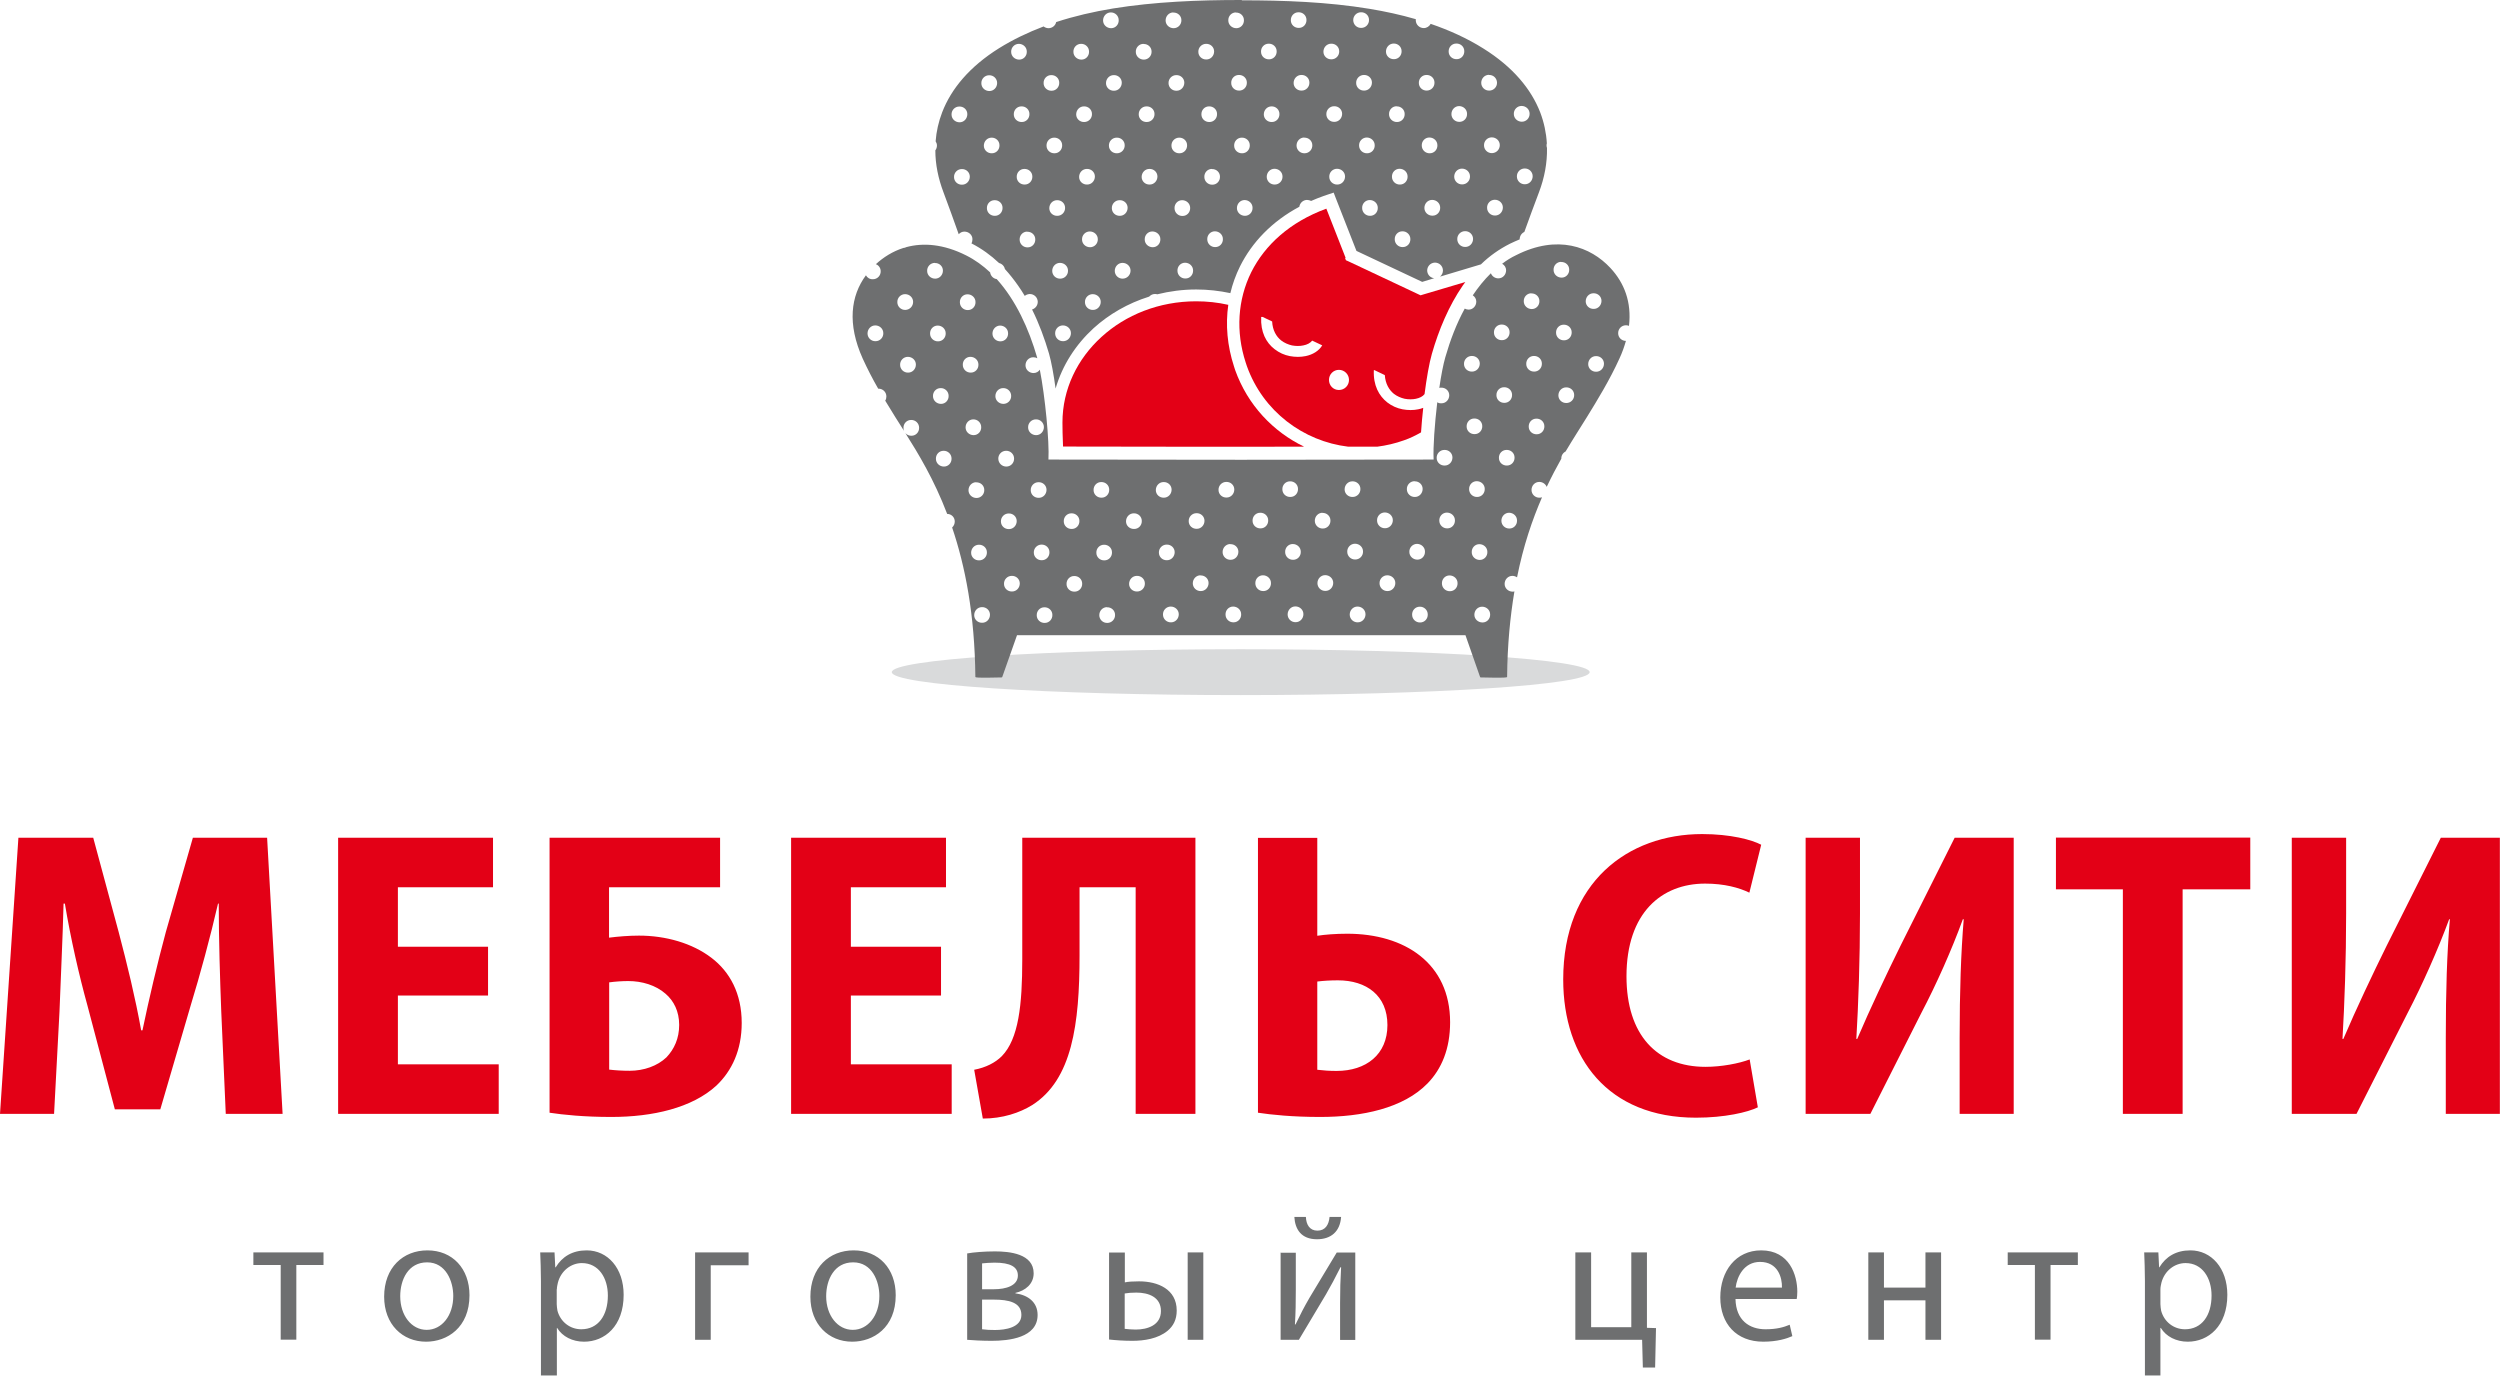 <?xml version="1.0" encoding="UTF-8"?> <svg xmlns="http://www.w3.org/2000/svg" id="_Слой_2" data-name="Слой 2" viewBox="0 0 171.09 94.14"><defs><style> .cls-1 { fill: #e30016; } .cls-1, .cls-2, .cls-3 { fill-rule: evenodd; stroke-width: 0px; } .cls-2 { fill: #6e6f70; } .cls-3 { fill: #d9dadb; } </style></defs><g id="_Слой_1-2" data-name="Слой 1"><path class="cls-2" d="m147.85,88.23c0-.15.04-.31.07-.45.21-.81.9-1.34,1.65-1.34,1.15,0,1.78,1.02,1.78,2.22,0,1.37-.67,2.31-1.82,2.31-.78,0-1.43-.52-1.63-1.27-.02-.14-.05-.29-.05-.45v-1.02Zm-1.07,5.9h1.07v-3.25h.03c.36.59,1.05.94,1.84.94,1.41,0,2.71-1.06,2.71-3.21,0-1.82-1.09-3.04-2.53-3.04-.98,0-1.68.43-2.12,1.16h-.02l-.05-1.02h-.97c.02.57.05,1.19.05,1.95v6.47Zm-9.38-8.42v.86h1.86v5.11h1.07v-5.11h1.87v-.86h-4.81Zm-9.54,0v5.98h1.07v-2.7h2.84v2.7h1.07v-5.98h-1.07v2.41h-2.84v-2.41h-1.07Zm-9.08,2.41c.09-.75.57-1.76,1.67-1.76,1.22,0,1.52,1.07,1.5,1.76h-3.17Zm4.18.78c.02-.11.04-.28.04-.51,0-1.1-.52-2.82-2.47-2.82-1.74,0-2.8,1.42-2.8,3.22s1.1,3.03,2.94,3.03c.95,0,1.61-.21,1.99-.38l-.18-.78c-.41.17-.88.31-1.66.31-1.09,0-2.02-.61-2.05-2.07h4.2Zm-15.15-3.19v5.98h4.57l.05,1.9h.84l.06-2.7-.62-.02v-5.16h-1.07v5.12h-2.75v-5.12h-1.07Zm-19.23-2.43c.05.85.47,1.53,1.55,1.53.95,0,1.58-.52,1.65-1.53h-.79c-.05.55-.3.94-.83.94s-.77-.41-.79-.94h-.79Zm-.94,2.43v5.98h1.25c.64-1.05,1.3-2.2,1.86-3.12.35-.61.61-1.09.99-1.85h.04c-.05.96-.07,1.47-.07,2.45v2.53h1.04v-5.98h-1.27l-1.86,3.09c-.4.69-.61,1.11-.96,1.83h-.04c.05-.85.06-1.45.06-2.39v-2.52h-1.02Zm-6.36,5.98h1.07v-5.98h-1.07v5.98Zm-4.31-3.17c.22-.04.49-.06.8-.06.82,0,1.68.3,1.68,1.26s-.9,1.27-1.73,1.27c-.31,0-.54-.03-.75-.05v-2.42Zm-1.07-2.8v5.95c.44.05,1,.09,1.6.09.79,0,1.75-.14,2.41-.69.38-.32.62-.75.62-1.38,0-1.47-1.3-2-2.58-2-.4,0-.74.02-.97.07v-2.04h-1.07Zm-8.69,3.22h.79c1.04,0,1.9.19,1.9,1.05s-1.09,1.03-1.81,1.03c-.35,0-.57-.01-.88-.05v-2.04Zm.01-2.48c.26-.02.48-.05.84-.05,1.09,0,1.6.29,1.6.88,0,.7-.82.94-1.63.94h-.82v-1.76Zm-1.04,5.23c.32.03,1.01.07,1.68.07,1.17,0,3.15-.2,3.15-1.77,0-.86-.64-1.36-1.52-1.48v-.03c.68-.15,1.25-.61,1.25-1.34,0-1.34-1.65-1.5-2.65-1.5-.7,0-1.48.06-1.9.14v5.9Zm-7.79-5.3c1.29,0,1.79,1.29,1.79,2.3,0,1.34-.78,2.32-1.82,2.32s-1.82-.99-1.82-2.3c0-1.14.56-2.32,1.84-2.32Zm.03-.82c-1.66,0-2.96,1.17-2.96,3.17,0,1.89,1.25,3.08,2.86,3.08,1.45,0,2.98-.96,2.98-3.18,0-1.82-1.16-3.07-2.88-3.07Zm-10.85.14v5.98h1.07v-5.1h2.59v-.88h-3.67Zm-9.46,2.52c0-.15.04-.31.07-.45.21-.81.9-1.34,1.64-1.34,1.15,0,1.78,1.02,1.78,2.22,0,1.37-.67,2.31-1.82,2.31-.78,0-1.43-.52-1.63-1.27-.02-.14-.05-.29-.05-.45v-1.02Zm-1.07,5.9h1.07v-3.25h.02c.36.59,1.05.94,1.84.94,1.41,0,2.71-1.06,2.71-3.21,0-1.82-1.09-3.04-2.53-3.04-.98,0-1.68.43-2.12,1.16h-.03l-.05-1.02h-.98c.02.57.05,1.19.05,1.95v6.47Zm-7.81-7.74c1.28,0,1.79,1.29,1.79,2.3,0,1.34-.78,2.32-1.82,2.32s-1.81-.99-1.81-2.3c0-1.14.55-2.32,1.84-2.32Zm.02-.82c-1.66,0-2.96,1.17-2.96,3.17,0,1.89,1.25,3.08,2.87,3.08,1.44,0,2.97-.96,2.97-3.18,0-1.82-1.16-3.07-2.88-3.07Zm-11.91.14v.86h1.87v5.11h1.07v-5.11h1.86v-.86h-4.81Z"></path><path class="cls-1" d="m156.84,57.33v18.9h4.43l3.51-6.93c.98-1.88,2.07-4.32,2.83-6.39h.05c-.2,2.3-.28,4.94-.28,8.13v5.19h3.7v-18.9h-4.04l-3.7,7.38c-.93,1.88-2.1,4.35-2.97,6.39h-.06c.14-2.35.25-5.44.25-8.58v-5.19h-3.73Zm-11.56,18.9h4.09v-15.37h4.63v-3.54h-13.3v3.54h4.58v15.37Zm-21.71-18.9v18.9h4.43l3.5-6.93c.99-1.88,2.08-4.32,2.83-6.39h.06c-.19,2.3-.28,4.94-.28,8.13v5.19h3.7v-18.9h-4.04l-3.7,7.38c-.93,1.88-2.1,4.35-2.97,6.39h-.06c.14-2.35.25-5.44.25-8.58v-5.19h-3.73Zm-3.82,15.17c-.73.28-1.94.51-3.03.51-3.34,0-5.41-2.19-5.41-6.2,0-4.35,2.41-6.34,5.38-6.34,1.32,0,2.33.28,3.03.62l.81-3.28c-.64-.34-2.1-.73-4.04-.73-5.1,0-9.51,3.31-9.51,9.95,0,5.39,3.06,9.46,9.09,9.46,1.96,0,3.54-.37,4.23-.71l-.56-3.28Zm-29.59-5.33c.42-.05.87-.08,1.4-.08,1.96,0,3.39,1.04,3.39,3.06s-1.46,3.14-3.48,3.14c-.5,0-.89-.03-1.32-.08v-6.03Zm-4.07-9.84v18.82c.93.14,2.36.29,4.26.29,2.86,0,5.69-.59,7.35-2.3.95-.98,1.54-2.35,1.54-4.18,0-4.04-3.11-6.06-7.04-6.06-.79,0-1.54.06-2.05.14v-6.7h-4.07Zm-16.13,0v8.33c0,3.11-.25,5.44-1.4,6.62-.45.45-1.1.78-1.89.93l.59,3.34c1.35,0,2.52-.39,3.39-.93,2.72-1.74,3.23-5.52,3.23-10.24v-4.66h3.84v15.51h4.09v-18.9h-11.86Zm-5.56,7.46h-6.17v-4.07h6.51v-3.39h-10.6v18.9h10.99v-3.39h-6.9v-4.71h6.17v-3.34Zm-22.72,2.44c.45-.06.9-.09,1.32-.09.93,0,1.88.28,2.55.87.56.48.93,1.2.93,2.13s-.34,1.66-.87,2.22c-.62.59-1.54.92-2.52.92-.5,0-.98-.03-1.4-.08v-5.97Zm-4.07-9.9v18.82c.93.14,2.35.29,4.23.29,2.83,0,5.52-.62,7.18-2.14,1.07-1.01,1.74-2.44,1.74-4.29,0-2.02-.81-3.5-2.07-4.46-1.32-1.01-3.14-1.52-4.96-1.52-.67,0-1.43.06-2.05.14v-3.45h7.6v-3.39h-11.67Zm-4.21,7.46h-6.17v-4.07h6.51v-3.39h-10.6v18.9h10.99v-3.39h-6.9v-4.71h6.17v-3.34Zm-17.95,11.44h3.89l-1.06-18.9h-5.08l-1.85,6.45c-.59,2.19-1.15,4.57-1.6,6.73h-.09c-.39-2.19-.95-4.49-1.54-6.73l-1.74-6.45H1.26l-1.26,18.9h3.7l.37-6.98c.08-2.22.22-4.99.28-7.41h.09c.39,2.36.98,4.94,1.54,6.96l1.88,7.12h3.11l2.1-7.18c.62-2.02,1.32-4.6,1.85-6.9h.05c0,2.55.09,5.19.17,7.35l.31,7.04Z"></path><path class="cls-3" d="m84.91,44.43c13.19,0,23.88.7,23.88,1.57s-10.7,1.57-23.88,1.57-23.88-.7-23.88-1.57,10.69-1.57,23.88-1.57Z"></path><path class="cls-2" d="m84.99,0h-.09c-2.88,0-5.88.12-8.73.58-1.33.22-2.64.52-3.89.93-.05.24-.26.41-.51.42-.13,0-.25-.04-.35-.12-1.08.41-2.1.9-3.05,1.49-2.03,1.27-3.27,2.78-3.89,4.38-.25.65-.4,1.32-.45,1.99.05.08.09.18.09.28,0,.13-.04.25-.11.34,0,.96.2,1.92.55,2.85.36.96.71,1.93,1.05,2.89.1-.11.23-.18.39-.18.3,0,.55.23.55.52,0,.1-.02.2-.07.29h.01c.7.36,1.32.81,1.88,1.34.2.05.36.21.4.41.32.35.62.73.9,1.13.16.23.32.47.46.71.09-.08.21-.12.34-.13.3,0,.54.23.55.53,0,.25-.16.46-.39.53.48.96.86,2,1.16,3.02.16.56.32,1.43.45,2.39.46-1.59,1.37-3,2.6-4.13,1.06-.96,2.36-1.71,3.8-2.16.1-.1.23-.18.39-.18.06,0,.11,0,.17.02.85-.21,1.74-.33,2.66-.33.8,0,1.59.09,2.34.25.15-.63.37-1.24.66-1.83.82-1.64,2.17-3.07,4.06-4.08.04-.26.25-.46.52-.47.1,0,.2.03.29.07.27-.12.55-.23.83-.33h0s.32-.11.32-.11l.39-.13.15.39,1.41,3.6,4.5,2.12.82-.25c-.27-.03-.47-.25-.48-.52,0-.3.23-.54.53-.55.3,0,.54.23.55.53,0,.17-.07.32-.2.43l2.8-.84c.58-.57,1.25-1.04,1.98-1.41.23-.11.45-.21.67-.3,0-.23.13-.42.32-.51.33-.91.66-1.82,1-2.71.38-1,.57-2.02.55-3.04-.02-.05-.03-.11-.03-.16,0-.05,0-.1.02-.15-.04-.71-.19-1.42-.45-2.11-.62-1.6-1.86-3.11-3.89-4.38-1.11-.7-2.33-1.25-3.61-1.69-.09.17-.27.29-.47.29-.3,0-.54-.23-.55-.52,0-.03,0-.06,0-.09-1.03-.3-2.09-.53-3.18-.71-2.85-.47-5.85-.58-8.73-.58h0Zm10.39,2.98c-.3,0-.53.25-.53.55,0,.3.25.53.55.52.3,0,.53-.25.52-.55,0-.3-.25-.53-.55-.52Zm-2.04,2.15c-.3,0-.54.25-.53.55,0,.3.25.53.55.52.3,0,.53-.25.53-.55,0-.3-.25-.53-.55-.52Zm-2.04,2.14c-.3,0-.54.25-.53.55,0,.3.25.53.55.52.3,0,.53-.25.53-.55,0-.3-.25-.53-.55-.52Zm-2.04,2.14c-.3,0-.53.25-.53.55,0,.3.25.54.55.53.3,0,.54-.25.53-.55,0-.3-.25-.53-.55-.52Zm-2.04,2.14c-.3,0-.53.25-.53.55,0,.3.25.54.55.53.3,0,.54-.25.53-.55,0-.3-.25-.53-.55-.53Zm-2.04,2.14c-.3,0-.53.25-.53.55,0,.3.25.53.55.53.3,0,.53-.25.52-.55,0-.3-.25-.53-.55-.53Zm-2.04,2.14c-.3,0-.53.25-.52.55,0,.3.25.54.55.53.3,0,.53-.25.52-.55,0-.3-.25-.53-.55-.53Zm-2.04,2.15c-.3,0-.53.25-.52.55,0,.3.25.54.55.53.3,0,.53-.25.52-.55,0-.3-.25-.53-.55-.53Zm-10.21,10.72c-.3,0-.54.25-.53.55,0,.3.25.53.55.53.3,0,.53-.25.53-.55,0-.3-.25-.54-.55-.53Zm-2.04,2.15c-.3,0-.54.25-.53.55s.25.53.55.53c.3,0,.54-.25.53-.55,0-.3-.25-.54-.55-.53Zm-2.04,2.15c-.3,0-.53.25-.53.55,0,.3.25.53.55.53.3,0,.54-.25.53-.55,0-.3-.25-.53-.55-.52Zm2.92-30c-.3,0-.54.25-.53.55,0,.3.25.53.55.53.3,0,.53-.25.52-.55,0-.3-.25-.53-.55-.53Zm-2.04,2.15c-.3,0-.54.25-.53.55,0,.3.25.53.55.53.3,0,.53-.25.53-.55,0-.3-.25-.54-.55-.53Zm-2.04,2.14c-.3,0-.54.25-.53.55,0,.3.25.53.55.53.3,0,.53-.25.53-.56,0-.3-.25-.53-.55-.52ZM88.86.84c-.3,0-.53.25-.52.55,0,.3.25.53.55.52.3,0,.53-.25.52-.55,0-.3-.25-.53-.55-.52Zm-2.04,2.15c-.3,0-.53.25-.52.55,0,.3.25.53.55.52.3,0,.53-.25.52-.55,0-.3-.25-.53-.55-.52Zm-2.04,2.14c-.3,0-.53.25-.52.55,0,.3.25.53.55.52.3,0,.53-.25.52-.55,0-.3-.25-.53-.55-.52Zm-2.04,2.15c-.3,0-.53.25-.52.55,0,.3.25.53.55.52.3,0,.53-.25.52-.55,0-.3-.25-.53-.55-.52Zm-2.04,2.14c-.3,0-.54.25-.53.55,0,.3.25.53.55.52.3,0,.53-.25.52-.55,0-.3-.25-.53-.55-.52Zm-2.04,2.14c-.3,0-.53.25-.53.55,0,.3.25.53.55.52.3,0,.53-.25.53-.55,0-.3-.25-.53-.55-.52Zm-2.04,2.14c-.3,0-.54.25-.53.55,0,.3.25.53.55.52.3,0,.53-.25.53-.55,0-.3-.25-.53-.55-.52Zm-2.04,2.14c-.3,0-.54.25-.53.55,0,.3.25.53.55.53.3,0,.54-.25.53-.55,0-.3-.25-.53-.55-.53Zm-2.04,2.15c-.3,0-.53.25-.53.55,0,.3.25.54.55.53.3,0,.54-.25.53-.55,0-.3-.25-.53-.55-.53Zm-4.09,4.29c-.3,0-.53.25-.53.55,0,.3.25.54.55.53.3,0,.53-.25.52-.55,0-.3-.25-.53-.55-.53Zm-2.04,2.14c-.3,0-.53.25-.52.55,0,.3.25.54.55.53.3,0,.53-.25.52-.55,0-.3-.25-.53-.55-.53Zm-2.04,2.14c-.3,0-.53.25-.52.55,0,.3.25.53.55.53.3,0,.53-.25.52-.55,0-.3-.25-.54-.55-.53Zm37.06,14.96c-.3,0-.53.25-.53.55,0,.3.25.53.56.53.3,0,.53-.25.52-.55,0-.3-.25-.53-.55-.53Zm1.85-6.43c-.3,0-.53.25-.53.55,0,.3.25.54.55.53.3,0,.53-.25.52-.55,0-.3-.25-.53-.55-.53Zm-2.04,2.15c-.3,0-.53.25-.52.55,0,.3.25.53.55.53.3,0,.53-.25.52-.55,0-.3-.25-.53-.55-.53Zm-2.04,2.14c-.3,0-.53.25-.52.55,0,.3.25.54.55.53.3,0,.53-.25.52-.55,0-.3-.25-.53-.55-.53Zm-2.04,2.14c-.3,0-.53.25-.52.55,0,.3.25.54.55.53.3,0,.53-.25.52-.55,0-.3-.25-.54-.55-.53Zm12.06-17.15c-.3,0-.53.25-.53.55,0,.3.25.53.55.52.3,0,.53-.25.53-.55,0-.3-.25-.53-.55-.52Zm-2.04,2.14c-.3,0-.53.25-.53.55,0,.3.25.53.55.52.3,0,.54-.25.53-.55,0-.3-.25-.53-.55-.52Zm-2.04,2.14c-.3,0-.53.25-.52.55,0,.3.25.53.55.52.3,0,.53-.25.52-.55,0-.3-.25-.53-.55-.52Zm-2.04,2.14c-.3,0-.53.25-.52.55,0,.3.25.53.55.52.3,0,.53-.25.52-.55,0-.3-.25-.53-.55-.52Zm-2.04,2.14c-.3,0-.53.25-.52.55,0,.3.25.54.55.53.3,0,.53-.25.52-.55,0-.3-.25-.53-.55-.53Zm-2.04,2.15c-.3,0-.53.25-.52.55,0,.3.25.54.55.53.3,0,.53-.25.52-.55,0-.3-.25-.53-.55-.53Zm-2.04,2.14c-.3,0-.54.25-.53.55,0,.3.25.53.55.53.3,0,.53-.25.52-.55,0-.3-.25-.53-.55-.53Zm-2.04,2.15c-.3,0-.54.25-.53.55,0,.3.25.54.55.53.3,0,.53-.25.53-.55,0-.3-.25-.53-.55-.53Zm-2.04,2.14c-.3,0-.53.25-.53.55,0,.3.25.54.55.53.3,0,.53-.25.53-.55,0-.3-.25-.53-.55-.53Zm16.15-21.44c-.3,0-.53.25-.53.55,0,.3.25.53.55.52.3,0,.53-.25.53-.55,0-.3-.25-.53-.55-.52Zm-2.04,2.15c-.3,0-.53.25-.52.55,0,.3.25.53.55.52.3,0,.53-.25.52-.55,0-.3-.25-.53-.55-.52Zm-2.04,2.14c-.3,0-.53.25-.52.55,0,.3.25.53.55.52.3,0,.53-.25.52-.55,0-.3-.25-.53-.55-.52Zm-2.04,2.14c-.3,0-.53.25-.52.55,0,.3.25.53.55.52.3,0,.53-.25.52-.55,0-.3-.25-.53-.55-.52Zm-2.04,2.14c-.3,0-.53.25-.52.55,0,.3.25.53.55.52.3,0,.53-.25.52-.55,0-.3-.25-.53-.55-.52Zm-2.04,2.15c-.3,0-.54.25-.53.55,0,.3.25.53.55.52.3,0,.53-.25.53-.55,0-.3-.25-.53-.55-.52Zm-2.04,2.14c-.3,0-.54.25-.53.55,0,.3.25.54.55.53.3,0,.53-.25.53-.55,0-.3-.25-.53-.55-.52Zm-2.04,2.14c-.3,0-.54.25-.53.55,0,.3.25.54.55.53.3,0,.53-.25.53-.55,0-.3-.25-.53-.55-.53Zm-2.04,2.14c-.3,0-.54.25-.53.55,0,.3.25.54.55.53.3,0,.54-.25.53-.55,0-.3-.25-.53-.55-.53Zm-2.04,2.15c-.3,0-.53.25-.53.55,0,.3.25.54.55.53.3,0,.53-.25.53-.55,0-.3-.25-.53-.55-.53Zm-2.04,2.14c-.3,0-.53.25-.53.55,0,.3.25.54.55.53.3,0,.53-.25.53-.55,0-.3-.25-.53-.55-.53Zm18.19-23.58c-.3,0-.53.25-.52.55,0,.3.25.53.55.53.3,0,.53-.25.52-.55,0-.3-.25-.53-.55-.52Zm-2.04,2.15c-.3,0-.53.25-.52.55,0,.3.25.53.55.53.3,0,.53-.25.52-.55,0-.3-.25-.53-.55-.52Zm-2.04,2.14c-.3,0-.53.25-.52.55,0,.3.25.53.55.52.3,0,.53-.25.52-.55,0-.3-.25-.53-.55-.52Zm-2.04,2.15c-.3,0-.54.25-.53.55,0,.3.25.53.55.52.3,0,.53-.25.53-.55,0-.3-.25-.53-.55-.52Zm-8.17,8.58c-.3,0-.53.25-.53.55,0,.3.25.53.55.52.3,0,.54-.25.53-.55,0-.3-.25-.53-.55-.52Zm-2.04,2.15c-.3,0-.53.25-.53.55,0,.3.25.54.55.53.3,0,.53-.25.52-.55,0-.3-.25-.53-.55-.52Zm-2.04,2.14c-.3,0-.53.25-.52.55,0,.3.25.54.55.53.3,0,.53-.25.52-.55,0-.3-.25-.53-.55-.53Zm-2.04,2.14c-.3,0-.53.25-.52.55,0,.3.25.54.55.53.3,0,.53-.25.52-.55,0-.3-.25-.53-.55-.53Zm-2.04,2.14c-.3,0-.53.25-.52.55,0,.3.25.54.55.53.3,0,.53-.25.52-.55,0-.3-.25-.53-.55-.53Zm3.89-8.57c-.3,0-.53.25-.52.55,0,.3.25.53.55.52.3,0,.53-.25.52-.55,0-.3-.25-.53-.55-.52Zm-2.04,2.15c-.3,0-.53.25-.52.55,0,.3.25.53.55.52.3,0,.53-.25.52-.55,0-.3-.25-.53-.55-.52Zm-2.04,2.14c-.3,0-.53.25-.53.55,0,.3.25.54.55.53.3,0,.53-.25.53-.55,0-.3-.25-.53-.55-.52Zm-2.04,2.14c-.3,0-.53.25-.53.55,0,.3.25.54.55.53.3,0,.53-.25.53-.55,0-.3-.25-.53-.55-.52Zm-2.04,2.14c-.3,0-.54.25-.53.55,0,.3.25.54.55.53.3,0,.53-.25.53-.55,0-.3-.25-.53-.55-.53ZM104.13,7.25c-.3,0-.54.25-.53.55,0,.3.25.53.55.53.3,0,.54-.25.53-.55,0-.3-.25-.53-.55-.53Zm-2.04,2.15c-.3,0-.54.25-.53.55,0,.3.25.54.55.53s.53-.25.53-.55c0-.3-.25-.53-.55-.53Zm-2.04,2.14c-.3,0-.53.25-.53.55,0,.3.25.54.55.53.3,0,.54-.25.53-.55,0-.3-.25-.53-.55-.53Zm-2.04,2.14c-.3,0-.53.25-.53.55,0,.3.25.54.56.53.3,0,.53-.25.52-.55,0-.3-.25-.53-.55-.53Zm-2.04,2.15c-.3,0-.53.25-.52.55,0,.3.25.54.55.53.3,0,.53-.25.52-.55,0-.3-.25-.54-.55-.53Zm-16.34,17.16c-.3,0-.53.25-.53.55,0,.3.25.53.55.52.3,0,.53-.25.53-.55,0-.3-.25-.53-.55-.52Zm-2.04,2.14c-.3,0-.53.25-.53.55,0,.3.25.53.56.52.3,0,.53-.25.52-.55,0-.3-.25-.53-.55-.52Zm-2.04,2.15c-.3,0-.53.25-.52.55,0,.3.25.53.55.52.3,0,.53-.25.52-.55,0-.3-.25-.53-.55-.52Zm-2.04,2.14c-.3,0-.53.25-.52.55,0,.3.25.53.55.52.3,0,.53-.25.52-.55,0-.3-.25-.53-.55-.52Zm-2.04,2.14c-.3,0-.53.25-.52.55,0,.3.25.53.55.52.3,0,.53-.25.52-.55,0-.3-.25-.53-.55-.52ZM101.9,5.12c-.3,0-.53.25-.53.55,0,.3.25.54.55.53.3,0,.54-.25.53-.55s-.25-.53-.55-.52Zm-2.04,2.14c-.3,0-.53.25-.53.55,0,.3.25.54.55.53.3,0,.53-.25.52-.55,0-.3-.25-.53-.55-.53Zm-2.04,2.15c-.3,0-.53.25-.52.55,0,.3.25.54.55.53.3,0,.53-.25.52-.55,0-.3-.25-.53-.55-.53Zm-2.04,2.14c-.3,0-.53.25-.52.55,0,.3.25.54.55.53.3,0,.53-.25.52-.55,0-.3-.25-.53-.55-.53Zm-2.04,2.14c-.3,0-.53.25-.52.55,0,.3.25.54.55.53.3,0,.53-.25.52-.55,0-.3-.25-.53-.55-.53Zm-18.38,19.3c-.3,0-.53.25-.52.55,0,.3.25.53.55.52.3,0,.53-.25.52-.55,0-.3-.25-.53-.55-.52Zm-2.04,2.14c-.3,0-.53.25-.52.55,0,.3.25.53.55.52.3,0,.53-.25.52-.55,0-.3-.25-.53-.55-.52Zm-2.04,2.14c-.3,0-.54.25-.53.55,0,.3.25.53.55.52.3,0,.53-.25.52-.55,0-.3-.25-.53-.55-.52Zm-2.04,2.14c-.3,0-.54.25-.53.55,0,.3.25.53.55.52.3,0,.53-.25.53-.55,0-.3-.25-.53-.55-.52Zm-2.04,2.14c-.3,0-.53.25-.53.55,0,.3.25.53.55.52.3,0,.53-.25.53-.55,0-.3-.25-.53-.55-.52ZM99.66,2.98c-.3,0-.53.25-.52.55,0,.3.25.53.55.52.3,0,.53-.25.52-.55,0-.3-.25-.53-.55-.52Zm-2.04,2.15c-.3,0-.53.25-.52.55,0,.3.25.53.55.52s.53-.25.52-.55c0-.3-.25-.53-.55-.52Zm-2.04,2.14c-.3,0-.53.25-.52.55,0,.3.25.54.55.53.3,0,.53-.25.52-.55,0-.3-.25-.53-.55-.52Zm-2.04,2.14c-.3,0-.54.25-.53.55,0,.3.25.54.55.53.3,0,.53-.25.52-.55,0-.3-.25-.53-.55-.53Zm-2.04,2.14c-.3,0-.54.25-.53.55,0,.3.25.54.55.53.3,0,.53-.25.53-.55,0-.3-.25-.53-.55-.53Zm-20.43,21.45c-.3,0-.54.25-.53.55,0,.3.25.53.55.52.3,0,.53-.25.53-.55,0-.3-.25-.53-.55-.52Zm-2.04,2.14c-.3,0-.54.25-.53.55,0,.3.25.53.55.52.3,0,.53-.25.53-.55,0-.3-.25-.53-.55-.52Zm-2.04,2.14c-.3,0-.53.25-.53.55,0,.3.25.53.55.52.3,0,.54-.25.53-.55,0-.3-.25-.53-.55-.52ZM93.14.84c-.3,0-.54.25-.53.55s.25.53.55.52c.3,0,.54-.25.53-.55,0-.3-.25-.53-.55-.52Zm-2.04,2.15c-.3,0-.53.25-.53.55,0,.3.25.53.55.52.3,0,.54-.25.53-.55,0-.3-.25-.53-.55-.52Zm-2.04,2.14c-.3,0-.53.25-.53.55,0,.3.25.53.55.52.3,0,.54-.25.53-.55,0-.3-.25-.53-.55-.52Zm-2.04,2.15c-.3,0-.53.25-.53.55,0,.3.25.53.55.52.3,0,.53-.25.52-.55,0-.3-.25-.53-.55-.52Zm-2.04,2.14c-.3,0-.53.25-.52.55,0,.3.25.53.55.52.3,0,.53-.25.52-.55,0-.3-.25-.53-.55-.52Zm-2.04,2.14c-.3,0-.53.25-.52.55,0,.3.25.54.55.53.3,0,.53-.25.52-.55,0-.3-.25-.53-.55-.52Zm-2.04,2.14c-.3,0-.53.25-.52.55,0,.3.25.54.55.53.3,0,.53-.25.52-.55,0-.3-.25-.53-.55-.53Zm-2.04,2.14c-.3,0-.53.25-.52.55,0,.3.25.53.55.53.3,0,.53-.25.52-.55,0-.3-.25-.53-.55-.53Zm-2.04,2.15c-.3,0-.53.25-.53.55,0,.3.25.54.55.53s.53-.25.53-.55c0-.3-.25-.53-.55-.53Zm-2.04,2.14c-.3,0-.54.25-.53.55,0,.3.25.54.55.53.3,0,.53-.25.53-.55,0-.3-.25-.53-.55-.53Zm-2.04,2.14c-.3,0-.54.25-.53.55,0,.3.25.54.55.53.3,0,.53-.25.53-.55,0-.3-.25-.53-.55-.53Zm-4.09,4.29c-.3,0-.53.25-.53.55,0,.3.25.53.55.53.3,0,.54-.25.53-.55,0-.3-.25-.54-.55-.53Zm-2.04,2.14c-.3,0-.53.25-.53.55,0,.3.25.53.55.53.3,0,.53-.25.52-.55,0-.3-.25-.54-.55-.53Zm-2.04,2.15c-.3,0-.53.25-.52.55,0,.3.25.53.55.53.3,0,.53-.25.52-.55,0-.3-.25-.54-.55-.53ZM84.58.85c-.3,0-.53.25-.52.55,0,.3.25.53.55.53.3,0,.53-.25.52-.55,0-.3-.25-.53-.55-.52Zm-2.04,2.15c-.3,0-.54.25-.53.55,0,.3.25.53.55.52.3,0,.53-.25.53-.55,0-.3-.25-.53-.55-.52Zm-2.04,2.14c-.3,0-.54.25-.53.55,0,.3.25.53.55.52.3,0,.53-.25.53-.55,0-.3-.25-.53-.55-.52Zm-2.04,2.14c-.3,0-.54.25-.53.55,0,.3.25.53.55.52.3,0,.54-.25.53-.55,0-.3-.25-.53-.55-.52Zm-2.04,2.14c-.3,0-.54.25-.53.55,0,.3.25.53.55.52.3,0,.54-.25.53-.55,0-.3-.25-.53-.55-.52Zm-2.04,2.14c-.3,0-.53.25-.53.55,0,.3.25.53.55.52.3,0,.53-.25.53-.55,0-.3-.25-.53-.55-.52Zm-2.04,2.14c-.3,0-.53.25-.53.55,0,.3.25.53.55.52.3,0,.54-.25.53-.55,0-.3-.25-.53-.55-.52Zm-2.04,2.15c-.3,0-.53.25-.52.55,0,.3.25.54.55.53.3,0,.53-.25.52-.55,0-.3-.25-.53-.55-.52Zm-4.09,4.29c-.3,0-.53.25-.52.55,0,.3.25.54.55.53.3,0,.53-.25.52-.55,0-.3-.25-.53-.55-.53Zm-2.04,2.14c-.3,0-.53.25-.52.55,0,.3.25.54.55.53.3,0,.53-.25.52-.55,0-.3-.25-.53-.55-.53Zm-2.04,2.14c-.3,0-.54.25-.53.55,0,.3.25.54.55.53.3,0,.53-.25.53-.55,0-.3-.25-.53-.55-.53ZM80.3.85c-.3,0-.53.25-.53.55,0,.3.25.53.55.53.3,0,.54-.25.53-.55,0-.3-.25-.53-.55-.52Zm-2.04,2.15c-.3,0-.54.25-.53.55,0,.3.25.53.55.53.3,0,.54-.25.53-.55,0-.3-.25-.53-.55-.52Zm-2.04,2.14c-.3,0-.53.25-.53.55,0,.3.25.53.55.52.3,0,.53-.25.53-.55,0-.3-.25-.53-.55-.52Zm-2.04,2.14c-.3,0-.53.25-.53.55,0,.3.25.53.55.52.3,0,.54-.25.53-.55,0-.3-.25-.53-.55-.52Zm-2.04,2.14c-.3,0-.53.25-.52.55,0,.3.25.53.55.52.3,0,.53-.25.52-.55,0-.3-.25-.53-.55-.52Zm-2.04,2.14c-.3,0-.53.25-.52.55,0,.3.25.53.55.52.3,0,.53-.25.52-.55,0-.3-.25-.53-.55-.52Zm-2.04,2.14c-.3,0-.53.25-.52.55,0,.3.25.53.55.52.3,0,.53-.25.52-.55,0-.3-.25-.53-.55-.52Zm-4.08,4.29c-.3,0-.54.25-.53.55,0,.3.25.53.55.53.3,0,.53-.25.53-.55,0-.3-.25-.53-.55-.52Zm-2.04,2.14c-.3,0-.54.25-.53.55,0,.3.25.54.55.53s.53-.25.53-.55c0-.3-.25-.53-.55-.53Zm-2.04,2.14c-.3,0-.53.25-.53.55,0,.3.25.54.55.53.3,0,.54-.25.53-.55,0-.3-.25-.53-.55-.53ZM76.02.85c-.3,0-.53.25-.53.55,0,.3.25.53.55.53.3,0,.53-.25.52-.55,0-.3-.25-.54-.55-.53Zm-2.04,2.15c-.3,0-.53.25-.52.55,0,.3.25.53.55.53.3,0,.53-.25.52-.55,0-.3-.25-.54-.55-.53Zm-2.04,2.14c-.3,0-.53.25-.52.55,0,.3.25.53.55.52.3,0,.53-.25.52-.55,0-.3-.25-.53-.55-.52Zm-2.04,2.14c-.3,0-.53.25-.52.55,0,.3.25.53.55.52.3,0,.53-.25.52-.55,0-.3-.25-.53-.55-.52Zm-2.04,2.14c-.3,0-.53.25-.53.55,0,.3.25.53.55.52.3,0,.53-.25.52-.55,0-.3-.25-.53-.55-.52Zm-2.04,2.15c-.3,0-.54.25-.53.55,0,.3.25.53.55.52.3,0,.53-.25.53-.55,0-.3-.25-.53-.55-.52Zm38.52-.04c-.3,0-.54.25-.53.55,0,.3.25.54.55.53.3,0,.53-.25.53-.55,0-.3-.25-.54-.55-.53Zm-2.04,2.14c-.3,0-.54.25-.53.55,0,.3.25.54.55.53.3,0,.53-.25.53-.55,0-.3-.25-.53-.55-.53Zm-2.04,2.15c-.3,0-.54.25-.53.55,0,.3.25.54.55.53.3,0,.53-.25.53-.55,0-.3-.25-.54-.55-.53Zm-16.34,17.16c-.3,0-.54.25-.53.55,0,.3.25.53.55.52.3,0,.53-.25.53-.55,0-.3-.25-.53-.55-.52Zm-2.04,2.14c-.3,0-.54.25-.53.55,0,.3.25.53.55.52.3,0,.53-.25.53-.55,0-.3-.25-.53-.55-.52Zm-2.04,2.15c-.3,0-.54.25-.53.55,0,.3.25.53.55.52.3,0,.53-.25.53-.55,0-.3-.25-.53-.55-.52Zm-2.04,2.14c-.3,0-.53.25-.53.55,0,.3.25.53.55.52.3,0,.54-.25.53-.55,0-.3-.25-.53-.55-.52Zm20.31-8c-.04-.79.07-2.37.25-3.88.08.05.18.08.29.07.3,0,.53-.25.53-.55,0-.3-.25-.53-.55-.52-.05,0-.09,0-.13.02.12-.85.27-1.61.41-2.1.33-1.15.76-2.29,1.33-3.33.08.04.17.07.26.07.3,0,.53-.25.53-.55,0-.18-.1-.34-.24-.43.37-.55.78-1.06,1.24-1.51.08.21.28.35.51.35.3,0,.53-.25.53-.55,0-.2-.11-.36-.27-.45.3-.23.62-.43.96-.59,2.83-1.43,5.09-.58,6.45.88.95,1.02,1.46,2.34,1.27,3.96-.07-.03-.14-.04-.21-.04-.3,0-.54.25-.53.55,0,.29.24.52.53.52-.11.39-.25.79-.44,1.2-.66,1.46-1.53,2.88-2.24,4.03-.42.68-.92,1.45-1.45,2.34-.18.09-.3.28-.29.49h0c-.33.59-.67,1.23-1,1.93-.08-.2-.28-.34-.51-.34-.3,0-.53.25-.53.55,0,.3.25.54.55.53.06,0,.12-.01.17-.03-.66,1.52-1.28,3.32-1.71,5.48-.09-.06-.2-.1-.32-.1-.3,0-.53.25-.53.55,0,.3.25.53.55.53.04,0,.08,0,.12-.02-.29,1.73-.48,3.67-.5,5.86-.03.09-1.43.03-1.81.03-.02,0-.03-.01-.04-.03l-1-2.86h-30.69l-1.01,2.86s-.02.03-.04.03c-.38,0-1.78.06-1.8-.03-.04-4.29-.7-7.6-1.59-10.23.11-.1.18-.25.18-.41,0-.29-.23-.52-.52-.52-.9-2.36-1.97-4.12-2.86-5.53.1.11.25.19.42.18.3,0,.53-.25.52-.55,0-.3-.25-.54-.55-.53-.3,0-.53.25-.52.55,0,.07.01.14.04.2-.21-.33-.4-.64-.59-.93-.22-.36-.46-.74-.7-1.14.06-.09.08-.19.08-.29,0-.3-.25-.54-.55-.53h-.01c-.38-.66-.74-1.36-1.06-2.06-1.07-2.38-.82-4.29.22-5.7.09.17.27.28.48.27.3,0,.54-.25.53-.55,0-.22-.14-.41-.33-.48.52-.48,1.16-.88,1.88-1.11.07,0,.14-.03.21-.06,1.16-.31,2.54-.21,4.09.57.6.3,1.15.7,1.64,1.16.03.24.22.43.45.46,1.31,1.45,2.2,3.4,2.77,5.38v.04c-.07-.05-.17-.07-.27-.07-.3,0-.53.25-.53.55,0,.3.25.53.55.53.18,0,.34-.09.43-.23.36,1.82.66,4.92.59,6.15,8.78.02,17.57.02,26.36,0Zm-22.35,10.14c-.3,0-.53.25-.53.55,0,.3.25.54.55.53.3,0,.54-.25.53-.55,0-.3-.25-.53-.55-.52Z"></path><path class="cls-1" d="m84.05,20.86c-.7-.16-1.44-.24-2.19-.24-2.54,0-4.83.93-6.48,2.44-1.65,1.5-2.67,3.57-2.67,5.86,0,.35.01,1.01.04,1.64,5.5.01,11,.02,16.5.01-2.12-1.02-3.86-2.84-4.72-5.24h0s-.08-.25-.08-.25h0c-.46-1.41-.59-2.85-.39-4.23Z"></path><path class="cls-1" d="m91.63,25.31c.38,0,.69.31.69.69s-.3.69-.69.69-.68-.31-.68-.69.3-.69.68-.69Zm-1.14-1.68c-.22.38-.65.64-1.14.74-.34.07-.71.07-1.08,0-.37-.07-.73-.23-1.05-.48-.57-.44-.96-1.16-.91-2.2h.1s.65.31.65.31c.03.6.28,1.03.62,1.3h0c.22.17.48.28.74.34.27.05.54.05.77,0,.27-.05.49-.17.61-.33l.68.32h0Zm1.6-5.98l-1.32-3.37c-2.49.91-4.21,2.49-5.14,4.35-.93,1.88-1.07,4.07-.38,6.18l.08.24c1.11,3.11,3.87,5.15,6.94,5.52h1.98c.61-.08,1.23-.22,1.84-.44.41-.14.79-.33,1.16-.54.03-.53.09-1.1.15-1.68-.11.04-.22.08-.34.1-.33.07-.71.07-1.08,0-.37-.07-.73-.23-1.04-.47-.57-.45-.97-1.17-.92-2.21h.04s.71.34.71.34c.04.59.29,1.01.62,1.28.22.17.48.28.74.34.26.05.54.05.77,0,.25-.05.47-.16.59-.32h0c.14-1.09.32-2.12.5-2.75.47-1.64,1.16-3.29,2.11-4.67.06-.08.12-.16.18-.25l-2.9.86-.16.05-.15-.07-4.8-2.26-.16-.07-.06-.16h0Z"></path></g></svg> 